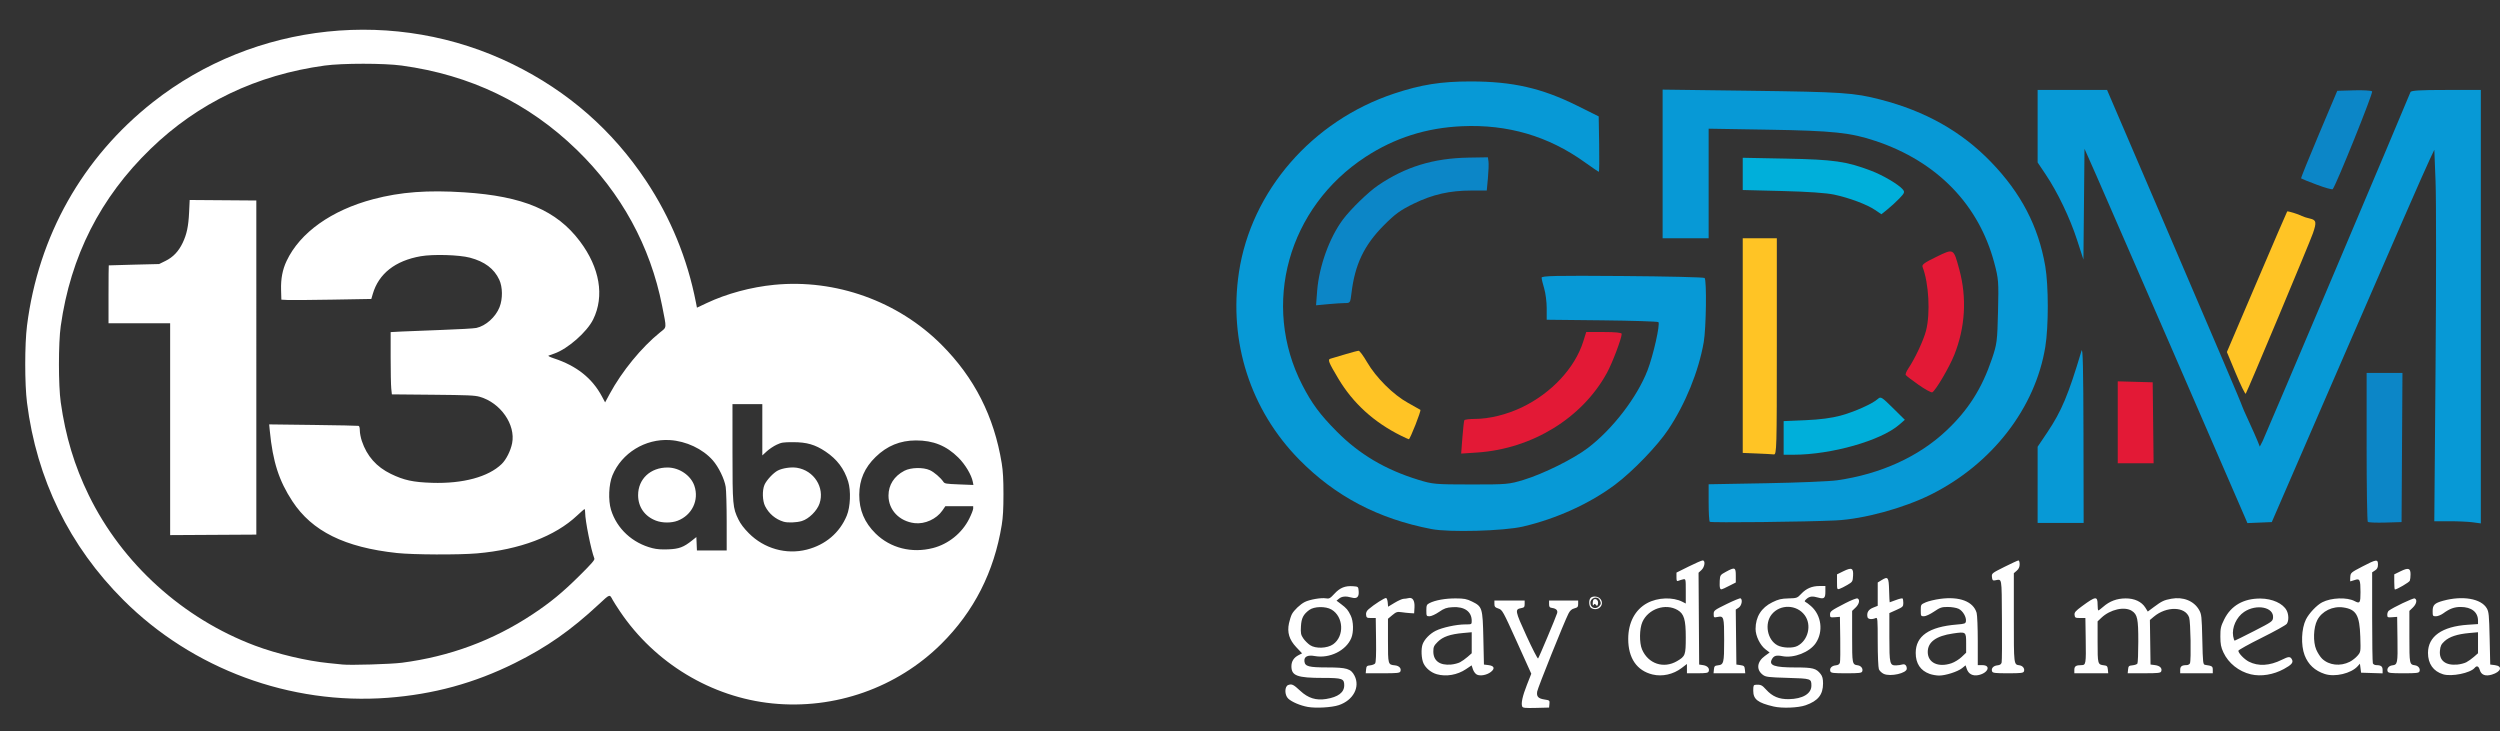 <?xml version="1.0" encoding="UTF-8" standalone="no"?>
<svg
   xmlns:dc="http://purl.org/dc/elements/1.1/"
   xmlns:cc="http://creativecommons.org/ns#"
   xmlns:rdf="http://www.w3.org/1999/02/22-rdf-syntax-ns#"
   xmlns:svg="http://www.w3.org/2000/svg"
   xmlns="http://www.w3.org/2000/svg"
   xmlns:sodipodi="http://sodipodi.sourceforge.net/DTD/sodipodi-0.dtd"
   xmlns:inkscape="http://www.inkscape.org/namespaces/inkscape"
   version="1.1"
   id="svg864"
   width="1283.193"
   height="375.434"
   viewBox="0 0 1283.193 375.434"
   sodipodi:docname="wndu_intro.svg"
   inkscape:version="1.0.1 (c497b03c, 2020-09-10)">
  <rect x="0" y="0" width="1283.193" height="375.434" fill="#333333" stroke="none"/>
  <style
     id="style1577" />
  <defs
     id="defs868" />
  <sodipodi:namedview
     pagecolor="#ffffff"
     bordercolor="#666666"
     borderopacity="1"
     objecttolerance="10"
     gridtolerance="10"
     guidetolerance="10"
     inkscape:pageopacity="0"
     inkscape:pageshadow="2"
     inkscape:window-width="1792"
     inkscape:window-height="1067"
     id="namedview866"
     showgrid="false"
     inkscape:zoom="0.50000003"
     inkscape:cx="713.2122"
     inkscape:cy="180.59088"
     inkscape:window-x="0"
     inkscape:window-y="75"
     inkscape:window-maximized="0"
     inkscape:current-layer="g872"
     inkscape:document-rotation="0"
     fit-margin-top="0"
     fit-margin-left="0"
     fit-margin-right="0"
     fit-margin-bottom="0" />
  <g
     inkscape:groupmode="layer"
     inkscape:label="Image"
     id="g872"
     transform="translate(581.5,110.035)">
    <flowRoot
       xml:space="preserve"
       style="line-height:125%;font-variant-ligatures:normal;font-variant-caps:normal;font-variant-numeric:normal;font-feature-settings:normal"
       word-spacing="0"
       letter-spacing="0"
       font-size="37.333px"
       transform="matrix(1.067,0,0,1.067,2111.455,-1052.371)"
       font-family="'Century Gothic'"
       fill="#000000"
       stroke-width="1"
       id="flowRoot8"><flowRegion
         id="flowRegion4"><path
           d="M-72.857 481.43h241.43v67.143h-241.43z"
           id="path2" /></flowRegion><flowPara
         id="flowPara6" /></flowRoot>
    <flowRoot
       xml:space="preserve"
       style="line-height:125%;font-variant-ligatures:normal;font-variant-caps:normal;font-variant-numeric:normal;font-feature-settings:normal"
       word-spacing="0"
       letter-spacing="0"
       font-size="37.333px"
       transform="matrix(1.067,0,0,1.067,1839.82,-939.184)"
       font-family="'Century Gothic'"
       fill="#000000"
       stroke-width="1"
       id="flowRoot16"><flowRegion
         id="flowRegion12"><path
           d="M-72.857 481.43h241.43v67.143h-241.43z"
           id="path10" /></flowRegion><flowPara
         id="flowPara14" /></flowRoot>
    <flowRoot
       xml:space="preserve"
       style="line-height:125%;font-variant-ligatures:normal;font-variant-caps:normal;font-variant-numeric:normal;font-feature-settings:normal"
       word-spacing="0"
       letter-spacing="0"
       font-size="37.333px"
       transform="matrix(1.067,0,0,1.067,1534.463,-1106.021)"
       font-family="'Century Gothic'"
       fill="#000000"
       stroke-width="1"
       id="flowRoot24"><flowRegion
         id="flowRegion20"><path
           d="M-72.857 481.43h241.43v67.143h-241.43z"
           id="path18" /></flowRegion><flowPara
         id="flowPara22" /></flowRoot>
    <flowRoot
       xml:space="preserve"
       style="line-height:125%;-inkscape-font-specification:'Century Gothic, Normal';font-variant-ligatures:normal;font-variant-caps:normal;font-variant-numeric:normal;font-feature-settings:normal;text-align:start"
       transform="matrix(1.067,0,0,1.067,1257.417,-1346.499)"
       font-style="normal"
       font-variant="normal"
       font-weight="400"
       font-stretch="normal"
       font-size="37.333px"
       font-family="'Century Gothic'"
       letter-spacing="0"
       word-spacing="0"
       writing-mode="lr-tb"
       text-anchor="start"
       fill="#000000"
       fill-opacity="1"
       stroke="none"
       stroke-width="1"
       stroke-linecap="butt"
       stroke-linejoin="miter"
       stroke-opacity="1"
       id="flowRoot32"><flowRegion
         id="flowRegion28"><path
           d="M-72.857 481.429h241.429v67.143H-72.857z"
           id="path26" /></flowRegion><flowPara
         id="flowPara30" /></flowRoot>
    <flowRoot
       xml:space="preserve"
       style="line-height:125%;font-variant-ligatures:normal;font-variant-caps:normal;font-variant-numeric:normal;font-feature-settings:normal"
       word-spacing="0"
       letter-spacing="0"
       font-size="37.333px"
       transform="matrix(1.067,0,0,1.067,1468.645,-970.561)"
       font-family="'Century Gothic'"
       fill="#000000"
       stroke-width="1"
       id="flowRoot40"><flowRegion
         id="flowRegion36"><path
           d="M-72.857 481.43h241.43v67.143h-241.43z"
           id="path34" /></flowRegion><flowPara
         id="flowPara38" /></flowRoot>
    <flowRoot
       xml:space="preserve"
       style="line-height:125%;font-variant-ligatures:normal;font-variant-caps:normal;font-variant-numeric:normal;font-feature-settings:normal"
       word-spacing="0"
       letter-spacing="0"
       font-size="37.333px"
       transform="matrix(1.067,0,0,1.067,1197.01,-857.374)"
       font-family="'Century Gothic'"
       fill="#000000"
       stroke-width="1"
       id="flowRoot48"><flowRegion
         id="flowRegion44"><path
           d="M-72.857 481.43h241.43v67.143h-241.43z"
           id="path42" /></flowRegion><flowPara
         id="flowPara46" /></flowRoot>
    <flowRoot
       xml:space="preserve"
       style="line-height:125%;font-variant-ligatures:normal;font-variant-caps:normal;font-variant-numeric:normal;font-feature-settings:normal"
       word-spacing="0"
       letter-spacing="0"
       font-size="37.333px"
       transform="matrix(1.067,0,0,1.067,891.653,-1024.211)"
       font-family="'Century Gothic'"
       fill="#000000"
       stroke-width="1"
       id="flowRoot56"><flowRegion
         id="flowRegion52"><path
           d="M-72.857 481.43h241.43v67.143h-241.43z"
           id="path50" /></flowRegion><flowPara
         id="flowPara54" /></flowRoot>
    <flowRoot
       xml:space="preserve"
       style="line-height:125%;-inkscape-font-specification:'Century Gothic, Normal';font-variant-ligatures:normal;font-variant-caps:normal;font-variant-numeric:normal;font-feature-settings:normal;text-align:start"
       transform="matrix(1.067,0,0,1.067,614.608,-1264.69)"
       font-style="normal"
       font-variant="normal"
       font-weight="400"
       font-stretch="normal"
       font-size="37.333px"
       font-family="'Century Gothic'"
       letter-spacing="0"
       word-spacing="0"
       writing-mode="lr-tb"
       text-anchor="start"
       fill="#000000"
       fill-opacity="1"
       stroke="none"
       stroke-width="1"
       stroke-linecap="butt"
       stroke-linejoin="miter"
       stroke-opacity="1"
       id="flowRoot64"><flowRegion
         id="flowRegion60"><path
           d="M-72.857 481.429h241.429v67.143H-72.857z"
           id="path58" /></flowRegion><flowPara
         id="flowPara62" /></flowRoot>
    <flowRoot
       xml:space="preserve"
       style="line-height:125%;-inkscape-font-specification:'Century Gothic, Normal';font-variant-ligatures:normal;font-variant-caps:normal;font-variant-numeric:normal;font-feature-settings:normal;text-align:start"
       transform="matrix(1.067,0,0,1.067,1707.417,-754.153)"
       font-style="normal"
       font-variant="normal"
       font-weight="400"
       font-stretch="normal"
       font-size="37.333px"
       font-family="'Century Gothic'"
       letter-spacing="0"
       word-spacing="0"
       writing-mode="lr-tb"
       text-anchor="start"
       fill="#000000"
       fill-opacity="1"
       stroke="none"
       stroke-width="1"
       stroke-linecap="butt"
       stroke-linejoin="miter"
       stroke-opacity="1"
       id="flowRoot86"><flowRegion
         id="flowRegion82"><path
           d="M-72.857 481.429h241.429v67.143H-72.857z"
           id="path80" /></flowRegion><flowPara
         id="flowPara84" /></flowRoot>
    <g
       id="g1575">
      <g
         id="g1023">
        <path
           sodipodi:nodetypes="cccssssscccsccccccccccsscccccccscccccscccscscccscccccscccscccccccccsccccccscsssccscssscsscsscssccscccssccssccsssccsccsccccscccccccsccsssccsccsccsccccscsccccssscccsccsccsccccccccsscscccccscccsccscccscsssccccccccscscccssccscsscssccsccscsccsscccscssccssssccccccccccsccccccsscsscssscscscscccccccscccccccccscscccccccccsccsccsccscscsscccccsccccsscccccsccccsccsssccscccssccsccssssscscssscccccccccscccssccccccccsccccccscscccccsscscssccccsccsscsccccsccccccccccsccccsccsccssccscss"
           inkscape:connector-curvature="0"
           id="path948"
           d="m 89.78,252.818 c -3.859,-0.687 -8.217,-2.538 -10.066,-4.275 -1.933,-1.817 -1.938,-6.255 -0.007,-6.973 1.855,-0.689 2.678,-0.292 6.193,2.983 4.008,3.737 8.072,5.021 13.248,4.188 6.2,-0.998 9.311,-3.348 9.311,-7.031 0,-3.425 -1.016,-3.782 -10.773,-3.782 -13.357,0 -16.336,-1.089 -16.336,-5.971 0,-2.545 1.224,-4.453 3.667,-5.716 l 1.804,-0.933 -2.943,-3.112 c -3.646,-3.855 -4.793,-7.602 -3.777,-12.34 0.358,-1.671 1.032,-3.763 1.496,-4.65 1.072,-2.046 4.294,-5.092 6.631,-6.267 2.495,-1.254 8.511,-2.292 10.8,-1.862 1.69,0.317 2.179,0.053 4.426,-2.384 2.828,-3.068 5.469,-4.129 9.542,-3.834 2.662,0.194 2.689,0.217 2.88,2.559 0.245,3 -0.925,4.04 -3.663,3.254 -2.879,-0.826 -4.916,-0.656 -6.381,0.53 l -1.326,1.073 2.305,1.739 c 2.902,2.189 3.587,3.005 5.011,5.967 1.417,2.946 1.535,8.43 0.249,11.514 -2.685,6.436 -11.141,10.584 -18.757,9.2 -3.685,-0.67 -5.567,0.317 -5.281,2.768 0.3,2.573 2.218,3.072 11.837,3.082 9.88,0.008 12.047,0.672 13.873,4.239 2.981,5.823 -0.653,12.626 -8.074,15.112 -3.588,1.202 -11.679,1.671 -15.887,0.922 z m 12.998,-32.16 c 5.86,-4.172 5.368,-14.193 -0.874,-17.836 -3.016,-1.76 -8.894,-1.637 -11.406,0.238 -3.068,2.29 -4.023,4.189 -4.256,8.463 -0.189,3.446 -0.022,4.304 1.19,6.087 0.775,1.141 2.343,2.71 3.485,3.485 2.832,1.923 8.859,1.7 11.862,-0.438 z m 97.024,31.921 c -0.638,-1.664 0.165,-5.327 2.433,-11.101 l 2.242,-5.705 -7.403,-16.389 c -7.157,-15.845 -7.471,-16.411 -9.466,-17.064 -1.716,-0.562 -2.063,-0.963 -2.063,-2.389 v -1.713 h 7.763 7.763 v 1.785 c 0,1.501 -0.275,1.834 -1.728,2.09 -3.391,0.598 -3.252,1.344 2.651,14.236 3.045,6.65 5.733,11.879 5.973,11.619 0.459,-0.496 9.101,-21.056 9.764,-23.228 0.446,-1.464 -0.476,-2.416 -2.628,-2.714 -1.215,-0.168 -1.493,-0.54 -1.493,-1.998 v -1.791 h 7.464 7.464 v 1.753 c 0,1.476 -0.306,1.833 -1.937,2.255 -1.39,0.36 -2.255,1.13 -3.062,2.725 -2.225,4.394 -15.721,38.021 -16.033,39.95 -0.421,2.597 0.527,3.625 3.797,4.115 2.562,0.384 2.663,0.477 2.489,2.268 l -0.182,1.868 -6.729,0.169 c -5.593,0.14 -6.788,0.014 -7.079,-0.744 z m 129.052,0.02 c -8.145,-1.903 -10.45,-3.691 -10.45,-8.105 0,-2.677 0.138,-2.993 1.344,-3.056 2.549,-0.133 3.142,0.143 5.225,2.445 3.235,3.574 6.649,5.018 11.678,4.94 7.114,-0.112 11.621,-2.809 11.601,-6.947 -0.018,-3.589 -0.118,-3.622 -12.2,-3.976 -9.94,-0.29 -11.227,-0.449 -12.707,-1.553 -3.505,-2.617 -3.067,-6.729 1.032,-9.698 l 2.434,-1.763 -2.084,-1.59 c -2.787,-2.126 -5.128,-6.914 -5.128,-10.491 0,-6.232 2.941,-10.921 8.594,-13.704 3.121,-1.537 4.617,-1.896 8.266,-1.987 4.311,-0.108 4.523,-0.183 6.553,-2.336 2.619,-2.777 5.535,-4.024 9.41,-4.024 h 3.005 v 2.922 c 0,3.34 -0.668,3.885 -3.694,3.018 -2.968,-0.851 -4.389,-0.692 -5.943,0.667 -1.044,0.913 -1.201,1.318 -0.605,1.562 0.442,0.182 1.735,1.146 2.871,2.144 5.366,4.711 6.436,13.048 2.437,18.983 -3.155,4.681 -11.26,7.863 -17.092,6.71 -3.161,-0.625 -4.446,-0.248 -5.432,1.595 -1.69,3.158 1.295,4.198 12.052,4.198 9.007,0 10.665,0.429 12.965,3.353 0.919,1.168 1.247,2.443 1.247,4.848 0,5.761 -2.544,8.953 -8.925,11.197 -3.802,1.337 -12.106,1.665 -16.453,0.649 z m 12.199,-31.072 c 5.582,-2.886 7.463,-10.795 3.759,-15.797 -4.099,-5.535 -12.56,-5.76 -16.903,-0.449 -3.872,4.735 -2.318,13.136 2.944,15.915 2.646,1.398 7.813,1.565 10.2,0.331 z m -185.065,14.504 c -2.925,-0.831 -5.623,-3.031 -6.825,-5.565 -1.123,-2.366 -1.352,-7.495 -0.441,-9.889 0.962,-2.529 3.674,-5.316 6.633,-6.815 3.379,-1.712 10.716,-3.302 15.238,-3.302 3.291,0 3.309,-0.008 3.309,-1.821 0,-4.777 -3.704,-7.419 -9.852,-7.028 -3.109,0.199 -4.26,0.605 -6.944,2.453 -1.793,1.235 -3.942,2.216 -4.854,2.216 -1.565,0 -1.637,-0.13 -1.637,-2.97 0,-2.641 0.182,-3.062 1.642,-3.801 2.938,-1.487 8.103,-2.411 13.379,-2.396 4.345,0.011 5.678,0.265 8.364,1.579 5.334,2.61 5.524,3.223 5.873,18.934 l 0.299,13.435 2.383,0.298 c 2.932,0.367 3.394,1.75 1.17,3.499 -1.994,1.568 -5.312,2.217 -7.122,1.393 -0.77,-0.351 -1.692,-1.554 -2.071,-2.704 l -0.684,-2.071 -2.939,1.978 c -4.368,2.94 -10.139,3.937 -14.921,2.578 z m 11.902,-6.145 c 0.998,-0.516 2.759,-1.768 3.913,-2.781 l 2.098,-1.842 v -5.395 -5.394 l -4.443,0.403 c -6.624,0.6 -10.386,1.911 -13.006,4.531 -1.939,1.938 -2.256,2.632 -2.256,4.932 0,4.805 3.281,7.238 9.074,6.73 1.542,-0.135 3.621,-0.668 4.62,-1.185 z m 98.863,6.291 c -8.1,-1.959 -12.522,-8.405 -12.522,-18.254 0,-8.39 3.497,-15.008 9.716,-18.39 5.417,-2.945 13.19,-3.222 18.169,-0.647 l 1.654,0.856 v -6.355 c 0,-6.278 -0.015,-6.351 -1.344,-6.063 -0.739,0.16 -1.814,0.489 -2.388,0.731 -0.891,0.374 -1.045,0.099 -1.045,-1.877 v -2.316 l 6.277,-3.122 c 3.452,-1.717 6.677,-3.122 7.166,-3.122 1.507,0 1.091,3.346 -0.611,4.925 l -1.5,1.391 0.156,23.563 0.156,23.563 2.028,0.298 c 2.23,0.328 3.444,1.687 2.863,3.203 -0.309,0.805 -1.326,0.977 -5.768,0.977 h -5.393 v -2.385 -2.385 l -2.712,2.07 c -4.287,3.272 -9.94,4.538 -14.903,3.337 z m 12.54,-6.877 c 4.262,-2.497 4.478,-3.087 4.478,-12.216 0,-9.094 -0.876,-12.042 -4.155,-13.978 -6.201,-3.663 -15.121,-0.646 -18.117,6.128 -1.534,3.468 -1.626,10.672 -0.179,14.065 3.149,7.385 11.089,10.037 17.974,6.002 z m 106.133,6.571 c -1.07,-0.482 -2.212,-1.577 -2.538,-2.434 -0.326,-0.857 -0.592,-7.213 -0.592,-14.123 0,-11.741 -0.068,-12.535 -1.045,-12.111 -2.001,0.869 -3.987,0.623 -4.216,-0.523 -0.462,-2.309 0.451,-3.84 2.867,-4.807 l 2.394,-0.958 v -5.985 -5.985 l 1.941,-1.192 c 3.37,-2.069 3.711,-1.61 3.902,5.247 0.094,3.362 0.227,6.113 0.298,6.113 0.07,-1.9e-4 1.507,-0.524 3.193,-1.165 1.685,-0.64 3.231,-0.999 3.433,-0.796 0.203,0.203 0.369,1.249 0.369,2.326 0,1.815 -0.26,2.074 -3.583,3.565 l -3.583,1.608 v 12.344 c 0,13.727 0.207,14.59 3.495,14.497 1.035,-0.031 2.452,-0.234 3.149,-0.456 1.337,-0.424 2.287,0.464 2.304,2.152 0.024,2.318 -8.362,4.225 -11.788,2.682 z m 23.534,-0.008 c -4.734,-1.688 -7.166,-5.344 -7.166,-10.773 0,-8.677 6.828,-13.403 21.032,-14.558 4.109,-0.334 4.57,-0.499 4.74,-1.691 0.305,-2.145 -1.587,-5.365 -3.758,-6.395 -1.118,-0.53 -3.54,-0.942 -5.546,-0.942 -3.17,0 -3.947,0.263 -7.075,2.387 -1.989,1.351 -4.226,2.388 -5.156,2.389 -1.575,9.3e-4 -1.642,-0.122 -1.642,-3.018 0,-2.979 0.035,-3.034 2.538,-4.136 1.396,-0.614 4.731,-1.415 7.412,-1.779 9.987,-1.357 17.052,1.356 18.726,7.193 0.321,1.118 0.583,7.61 0.583,14.426 v 12.394 h 2.325 c 4.684,0 2.939,4.183 -2.143,5.137 -2.817,0.528 -4.939,-0.622 -5.803,-3.146 l -0.648,-1.891 -1.791,1.453 c -2.223,1.803 -8.555,3.83 -11.856,3.795 -1.361,-0.014 -3.508,-0.395 -4.771,-0.845 z m 11.199,-5.473 c 1.565,-0.533 3.897,-1.97 5.182,-3.192 l 2.336,-2.222 v -4.888 c 0,-5.894 -0.065,-5.942 -6.816,-4.959 -8.63,1.258 -12.889,4.388 -12.889,9.472 0,5.547 5.387,8.106 12.187,5.789 z m 153.66,5.696 c -6.183,-1.457 -11.531,-5.724 -14.091,-11.242 -1.252,-2.698 -1.551,-4.251 -1.564,-8.125 -0.015,-4.24 0.21,-5.253 1.974,-8.833 3.474,-7.056 9.927,-10.769 18.61,-10.706 6.101,0.044 11.59,2.548 13.444,6.134 1.116,2.159 1.14,5.331 0.05,6.866 -0.46,0.648 -6.237,3.86 -12.838,7.137 -6.601,3.278 -12.002,6.28 -12.002,6.672 0,1.238 3.048,4.394 5.405,5.597 4.825,2.462 10.685,2.127 16.887,-0.965 3.53,-1.76 4.348,-1.791 5.202,-0.196 0.845,1.579 -0.137,2.754 -4.115,4.918 -5.425,2.953 -11.74,3.974 -16.963,2.743 z m 1.645,-22.218 c 9.144,-4.69 9.562,-4.983 9.74,-6.83 0.526,-5.447 -8.512,-7.261 -14.861,-2.983 -3.932,2.65 -6.362,8.033 -5.616,12.444 0.215,1.277 0.57,2.309 0.788,2.295 0.217,-0.014 4.695,-2.231 9.949,-4.926 z m 36.319,22.044 c -5.118,-1.677 -8.532,-4.847 -10.369,-9.627 -1.985,-5.168 -1.668,-13.679 0.685,-18.388 1.578,-3.156 5.552,-7.347 8.328,-8.783 4.646,-2.403 12.757,-2.699 16.664,-0.608 2.688,1.439 3.009,0.944 3,-4.615 -0.011,-6.415 -0.354,-7.124 -3.001,-6.201 -1.069,0.373 -2.055,0.678 -2.19,0.678 -0.134,0 -0.162,-1.008 -0.059,-2.239 0.181,-2.184 0.333,-2.316 6.157,-5.351 7.263,-3.785 8.061,-3.892 8.061,-1.081 0,1.556 -0.374,2.321 -1.493,3.054 l -1.493,0.978 v 22.872 c 0,12.579 0.163,23.297 0.362,23.816 0.199,0.519 0.984,0.944 1.743,0.944 2.422,0 3.269,0.641 3.269,2.475 v 1.75 l -5.523,-0.172 -5.523,-0.172 -0.298,-2.309 -0.298,-2.309 -1.194,1.329 c -3.318,3.691 -11.655,5.653 -16.824,3.96 z m 12.827,-6.284 c 1.295,-0.661 3.089,-2.075 3.988,-3.142 1.63,-1.937 1.633,-1.957 1.389,-9.729 -0.346,-11.016 -2.081,-14.016 -8.682,-15.006 -5.454,-0.818 -11.021,1.884 -13.406,6.505 -1.977,3.831 -2.226,11.17 -0.514,15.15 0.718,1.67 2.062,3.761 2.987,4.646 3.569,3.419 9.367,4.061 14.239,1.575 z m 47.907,6.442 c -5.046,-1.538 -7.784,-5.4 -7.784,-10.98 0,-8.482 7.2,-13.572 20.451,-14.457 l 5.225,-0.349 v -1.733 c 0,-4.423 -3.335,-7.047 -8.957,-7.047 -3.221,0 -5.621,0.887 -8.896,3.289 -1.116,0.818 -2.795,1.488 -3.732,1.488 -1.611,0 -1.703,-0.139 -1.703,-2.594 0,-3.193 0.962,-4.154 5.374,-5.367 9.98,-2.746 19.478,-1.117 22.392,3.84 1.07,1.82 1.225,3.428 1.493,15.467 l 0.298,13.435 2.383,0.298 c 4.144,0.519 3.217,3.438 -1.546,4.865 -3.296,0.987 -5.444,0.177 -6.185,-2.334 -0.61,-2.065 -1.54,-2.451 -2.659,-1.104 -2.195,2.645 -11.826,4.602 -16.155,3.283 z m 11.88,-6.182 c 0.998,-0.516 2.76,-1.768 3.913,-2.781 l 2.098,-1.842 v -5.395 -5.394 l -4.443,0.403 c -6.163,0.558 -10.216,1.888 -12.702,4.166 -1.745,1.599 -2.166,2.458 -2.397,4.888 -0.479,5.039 2.811,7.675 8.911,7.14 1.542,-0.135 3.621,-0.668 4.62,-1.185 z m -564.723,3.711 c 0.164,-1.696 0.426,-1.964 2.083,-2.124 1.043,-0.102 2.191,-0.539 2.551,-0.973 0.438,-0.527 0.601,-4.53 0.492,-12.057 L 124.639,207.175 h -2.388 c -2.152,0 -2.407,-0.16 -2.575,-1.614 -0.131,-1.135 0.264,-2.005 1.329,-2.931 2.744,-2.386 8.307,-5.939 8.963,-5.725 0.354,0.117 0.725,1.169 0.825,2.341 l 0.182,2.13 3.366,-2.027 c 1.851,-1.115 3.919,-2.031 4.595,-2.035 0.676,-0.006 1.794,-0.16 2.484,-0.345 2.127,-0.571 3.308,1.238 3.103,4.753 l -0.178,3.063 -2.09,-0.125 c -1.149,-0.069 -3.165,-0.286 -4.478,-0.482 -2.075,-0.309 -2.682,-0.112 -4.628,1.513 l -2.239,1.869 v 11.229 c 0,12.269 0.017,12.327 3.525,12.67 2.209,0.215 3.45,1.562 2.859,3.103 -0.323,0.843 -1.572,0.977 -9.09,0.977 h -8.715 z m 178.539,0 c 0.161,-1.666 0.441,-1.967 1.978,-2.127 3.08,-0.32 3.284,-1.129 3.284,-12.991 0,-11.985 -0.152,-12.498 -3.497,-11.829 -1.787,0.357 -1.877,0.285 -1.877,-1.508 0,-1.804 0.278,-2.019 6.639,-5.141 3.652,-1.792 6.876,-3.112 7.165,-2.933 1.163,0.719 0.534,3.805 -0.977,4.795 l -1.503,0.985 0.16,14.106 0.16,14.106 2.09,0.298 c 1.847,0.264 2.112,0.524 2.277,2.239 l 0.188,1.941 h -8.137 -8.137 z m 59.785,0.964 c -0.577,-1.504 0.632,-2.885 2.71,-3.091 1.351,-0.134 1.969,-0.554 2.199,-1.493 0.177,-0.718 0.245,-6.277 0.151,-12.353 l -0.17,-11.047 -2.538,0.191 c -2.37,0.177 -2.538,0.09 -2.538,-1.33 0,-1.72 0.404,-2.021 7.955,-5.921 2.897,-1.496 5.651,-2.573 6.12,-2.394 1.423,0.546 0.958,2.861 -0.939,4.678 l -1.791,1.716 v 13.25 c 0,14.067 0.041,14.267 2.925,14.683 1.698,0.245 2.789,1.744 2.265,3.111 -0.32,0.835 -1.504,0.977 -8.175,0.977 -6.671,0 -7.854,-0.141 -8.175,-0.977 z m 83,0 c -0.577,-1.504 0.632,-2.885 2.71,-3.091 1.352,-0.134 1.968,-0.553 2.196,-1.493 0.175,-0.718 0.243,-10.576 0.151,-21.907 -0.185,-22.847 0.194,-20.813 -3.749,-20.192 -0.957,0.15 -1.231,-0.194 -1.38,-1.729 -0.183,-1.887 -0.08,-1.97 6.409,-5.225 3.627,-1.819 6.868,-3.307 7.202,-3.307 0.334,0 0.607,0.892 0.607,1.982 0,1.37 -0.461,2.383 -1.493,3.28 l -1.493,1.298 v 22.92 c 0,24.4 -0.057,23.923 2.925,24.352 1.698,0.245 2.789,1.744 2.265,3.111 -0.321,0.835 -1.504,0.977 -8.175,0.977 -6.67,0 -7.854,-0.141 -8.175,-0.977 z m 42.211,-0.751 c 0,-1.878 0.848,-2.452 3.62,-2.452 2.329,0 2.426,-0.585 2.222,-13.435 L 488.881,207.175 h -2.687 c -2.454,0 -2.703,-0.135 -2.868,-1.562 -0.153,-1.321 0.444,-2.022 3.881,-4.548 7.014,-5.155 7.944,-5.238 7.944,-0.707 0,1.615 0.166,2.936 0.369,2.936 0.203,0 1.331,-0.845 2.507,-1.878 3.274,-2.875 6.964,-4.263 11.439,-4.303 4.623,-0.042 8.312,1.689 10.237,4.803 l 1.206,1.951 3.094,-2.303 c 4.112,-3.061 5.198,-3.578 8.995,-4.279 6.048,-1.118 11.582,1.1 14.22,5.7 1.287,2.245 1.394,3.221 1.674,15.23 0.285,12.257 0.352,12.839 1.493,13.011 3.587,0.539 3.881,0.731 3.881,2.533 v 1.78 h -8.36 -8.36 v -1.728 c 0,-1.81 0.857,-2.452 3.269,-2.452 0.759,0 1.543,-0.425 1.742,-0.944 0.674,-1.756 0.325,-21.36 -0.418,-23.508 -1.976,-5.712 -11.632,-5.903 -18.191,-0.359 l -1.953,1.651 0.162,11.431 0.162,11.431 2.328,0.298 c 2.49,0.319 3.769,1.616 3.16,3.203 -0.322,0.84 -1.55,0.977 -8.791,0.977 h -8.416 l 0.188,-1.941 c 0.168,-1.738 0.405,-1.961 2.272,-2.139 1.147,-0.11 2.284,-0.512 2.529,-0.896 0.244,-0.384 0.448,-5.476 0.453,-11.316 0.01,-11.643 -0.452,-13.86 -3.272,-15.708 -3.735,-2.447 -11.151,-0.783 -15.677,3.519 l -1.941,1.844 v 10.558 c 0,11.415 0.059,11.631 3.284,11.995 1.534,0.173 1.818,0.481 1.979,2.143 l 0.188,1.941 h -8.696 -8.696 z m 160.81,0.751 c -0.54,-1.407 0.586,-2.875 2.369,-3.089 2.719,-0.327 2.857,-1.012 2.684,-13.327 l -0.162,-11.567 -2.538,0.191 c -2.345,0.176 -2.538,0.079 -2.538,-1.27 0,-0.803 0.336,-1.725 0.746,-2.049 2.09,-1.649 12.543,-6.627 13.304,-6.335 1.446,0.555 0.997,2.857 -0.913,4.688 l -1.791,1.716 v 13.25 c 0,14.067 0.041,14.267 2.925,14.683 1.698,0.245 2.789,1.744 2.265,3.111 -0.321,0.835 -1.504,0.977 -8.175,0.977 -6.671,0 -7.854,-0.141 -8.175,-0.977 z M 235.255,202.051 c -1.216,-0.708 -1.43,-4.105 -0.328,-5.207 1.071,-1.071 3.741,-0.865 4.864,0.375 2.713,2.998 -0.962,6.913 -4.535,4.831 z m 3.988,-0.891 c 1.1,-1.1 1.16,-1.712 0.32,-3.281 -1.197,-2.237 -4.756,-1.091 -4.756,1.532 0,2.515 2.632,3.552 4.436,1.749 z m -3.232,-1.564 c -0.005,-0.884 0.235,-1.758 0.534,-1.942 1.055,-0.652 2.31,0.361 2.228,1.796 -0.089,1.546 -0.645,1.881 -1.317,0.793 -0.285,-0.461 -0.564,-0.415 -0.922,0.149 -0.361,0.569 -0.516,0.332 -0.522,-0.797 z m 65.321,-7.874 c -0.174,-0.452 -0.232,-2.132 -0.13,-3.732 0.179,-2.815 0.283,-2.963 3.171,-4.538 4.595,-2.506 5.075,-2.324 5.075,1.918 v 3.574 l -3.566,1.8 c -4.098,2.068 -4.129,2.075 -4.55,0.978 z m 60.065,-3.025 v -3.928 l 3.215,-1.577 c 4.334,-2.125 5.259,-1.704 5.027,2.291 -0.175,2.992 -0.28,3.161 -2.933,4.717 -1.514,0.887 -3.327,1.796 -4.031,2.019 -1.218,0.387 -1.279,0.22 -1.279,-3.522 z m 286.02,-0.04 v -3.888 l 3.215,-1.577 c 4.008,-1.966 5.145,-1.629 5.145,1.522 0,1.297 -0.168,2.797 -0.374,3.332 -0.309,0.804 -6.607,4.498 -7.67,4.498 -0.174,0 -0.316,-1.75 -0.316,-3.888 z"
           style="fill:#ffffff;fill-opacity:1;stroke-width:0.597" />
        <path
           inkscape:connector-curvature="0"
           style="fill:#0799d6;fill-opacity:1;stroke-width:0.875"
           d="M 153.328,161.535 C 125.948,156.281 103.927,144.725 85.368,125.871 60.332,100.437 49.041,65.382 54.412,29.757 c 6.296,-41.763 37.559,-77.775 79.668,-91.768 13.817,-4.592 24.081,-6.221 39.176,-6.221 21.643,0 36.588,3.404 54.879,12.498 l 10.937,5.438 0.24,14.218 c 0.132,7.82 0.058,14.218 -0.166,14.218 -0.223,0 -3.481,-2.209 -7.24,-4.908 -18.658,-13.401 -39.492,-19.514 -62.969,-18.477 -18.275,0.807 -34.531,5.964 -49.445,15.686 -39.888,26 -53.751,75.902 -32.547,117.157 4.884,9.503 9.097,15.191 17.623,23.792 11.615,11.718 24.868,19.587 41.764,24.8 7.578,2.338 8.582,2.428 27.118,2.448 18.51,0.019 19.551,-0.072 27.123,-2.376 10.102,-3.074 25.511,-10.718 32.892,-16.316 12.714,-9.643 25.278,-25.978 30.669,-39.876 2.925,-7.54 6.585,-23.764 5.587,-24.763 -0.336,-0.336 -13.373,-0.749 -28.973,-0.919 L 212.387,54.08 V 48.184 c 0,-3.243 -0.586,-7.829 -1.303,-10.191 -0.717,-2.362 -1.307,-4.828 -1.312,-5.479 -0.007,-0.984 7.02,-1.132 41.477,-0.875 22.818,0.17 41.8,0.622 42.182,1.005 1.138,1.139 0.8,25.899 -0.45,32.99 -2.656,15.054 -9.39,31.616 -18.246,44.87 -5.595,8.374 -18.159,21.395 -27.172,28.159 -13.01,9.764 -30.148,17.564 -47.425,21.584 -9.778,2.275 -37.667,3.043 -46.809,1.288 z"
           id="path927" />
        <path
           inkscape:connector-curvature="0"
           style="fill:#0799d6;fill-opacity:1;stroke-width:0.875"
           d="m 296.079,157.783 c -0.315,-0.315 -0.573,-4.777 -0.573,-9.915 v -9.342 l 29.529,-0.528 c 16.241,-0.29 32.622,-0.969 36.402,-1.508 22.325,-3.186 41.864,-12.079 56.147,-25.555 11.216,-10.582 18.185,-21.578 23.346,-36.832 2.564,-7.579 2.739,-8.946 3.108,-24.266 0.371,-15.423 0.275,-16.67 -1.917,-24.936 -7.943,-29.952 -29.41,-52.017 -60.857,-62.552 -12.949,-4.338 -21.802,-5.27 -55.353,-5.828 l -30.404,-0.505 v 28.123 28.123 h -11.812 -11.812 v -38.152 -38.152 l 44.841,0.585 c 47.544,0.62 53.334,1.01 66.893,4.507 23.189,5.98 41.65,16.385 56.75,31.985 15.478,15.991 24.405,33.117 27.917,53.559 1.713,9.969 1.729,30.876 0.033,41.336 -5.103,31.465 -27.329,60.185 -58.698,75.85 -14.075,7.028 -34.531,12.6 -48.844,13.302 -15.1,0.742 -64.123,1.273 -64.695,0.701 z"
           id="path925" />
        <path
           inkscape:connector-curvature="0"
           style="fill:#0799d6;fill-opacity:1;stroke-width:0.875"
           d="M 464.368,138.824 V 119.272 l 4.943,-7.352 c 7.311,-10.874 10.828,-19.255 17.588,-41.912 0.665,-2.228 0.938,9.389 1.003,42.653 l 0.089,45.715 h -11.812 -11.812 z"
           id="path923" />
        <path
           inkscape:connector-curvature="0"
           style="fill:#0799d6;fill-opacity:1;stroke-width:0.875"
           d="M 570.815,155.571 C 566.406,145.206 499.314,-9.132 494.444,-20.111 l -6.015,-13.562 -0.277,28.435 -0.277,28.435 -3.295,-10.152 C 480.917,1.759 474.599,-11.403 468.433,-20.596 l -4.064,-6.058 v -18.602 -18.602 h 17.823 17.823 l 26.756,62.339 c 29.481,68.688 42.59,99.471 42.59,100.011 0,0.195 1.505,3.61 3.345,7.589 1.84,3.979 3.875,8.56 4.523,10.18 l 1.177,2.944 1.505,-2.944 c 1.132,-2.216 73.612,-173.333 75.83,-179.026 0.321,-0.825 4.805,-1.094 18.269,-1.094 h 17.843 V 47.379 158.614 l -4.059,-0.556 c -2.233,-0.306 -7.606,-0.556 -11.942,-0.556 h -7.882 l 0.641,-79.001 c 0.352,-43.45 0.356,-86.349 0.007,-95.33 l -0.634,-16.33 -2.383,5.038 c -3.051,6.452 -17.44,39.409 -52.775,120.877 l -28.271,65.183 -6.257,0.257 -6.257,0.257 z"
           id="path921" />
        <path
           inkscape:connector-curvature="0"
           style="fill:#0c86c7;fill-opacity:1;stroke-width:0.875"
           d="m 633.844,157.823 c -0.337,-0.337 -0.613,-17.674 -0.613,-38.527 V 81.382 h 9.196 9.196 l -0.228,38.278 -0.228,38.279 -8.355,0.248 c -4.595,0.137 -8.631,-0.027 -8.968,-0.365 z"
           id="path919" />
        <path
           inkscape:connector-curvature="0"
           style="fill:#e31936;fill-opacity:1;stroke-width:0.875"
           d="M 505.491,106.725 V 85.696 l 8.968,0.249 8.968,0.249 0.235,20.78 0.235,20.78 h -9.203 -9.203 z"
           id="path917" />
        <path
           inkscape:connector-curvature="0"
           style="fill:#ffc425;fill-opacity:1;stroke-width:0.875"
           d="m 320.223,122.728 -7.218,-0.295 V 67.348 12.262 h 8.749 8.749 v 55.559 c 0,52.397 -0.087,55.548 -1.531,55.38 -0.842,-0.098 -4.779,-0.311 -8.749,-0.473 z"
           id="path915" />
        <path
           inkscape:connector-curvature="0"
           style="fill:#00afda;fill-opacity:1;stroke-width:0.875"
           d="m 334.003,114.746 v -8.633 l 11.155,-0.469 c 7.4,-0.311 13.491,-1.104 18.092,-2.356 7.141,-1.943 16.369,-6.079 19.125,-8.571 1.463,-1.323 1.953,-1.027 7.701,4.657 l 6.138,6.07 -2.889,2.51 c -9.423,8.188 -34.786,15.391 -54.291,15.419 l -5.031,0.007 z"
           id="path913" />
        <path
           inkscape:connector-curvature="0"
           style="fill:#e31936;fill-opacity:1;stroke-width:0.875"
           d="m 169.111,114.548 c 0.343,-4.527 0.795,-8.525 1.003,-8.886 0.208,-0.361 2.619,-0.663 5.358,-0.671 7.506,-0.023 16.427,-2.221 24.228,-5.969 15.139,-7.274 27.172,-20.196 31.439,-33.759 l 1.534,-4.878 h 9.105 c 5.904,0 9.105,0.33 9.105,0.939 0,2.298 -4.766,14.887 -7.593,20.059 -12.673,23.181 -38.449,38.985 -66.634,40.854 l -8.17,0.542 z"
           id="path911" />
        <path
           inkscape:connector-curvature="0"
           style="fill:#ffc425;fill-opacity:1;stroke-width:0.875"
           d="m 137.579,113.58 c -13.865,-6.871 -24.599,-16.642 -32.118,-29.235 -5.054,-8.465 -5.602,-9.85 -4.064,-10.274 0.651,-0.179 3.968,-1.167 7.371,-2.195 3.403,-1.028 6.599,-1.869 7.103,-1.869 0.504,0 2.445,2.631 4.313,5.846 4.593,7.906 13.434,16.711 20.925,20.84 3.352,1.847 6.252,3.482 6.444,3.633 0.512,0.402 -5.317,15.195 -5.943,15.083 -0.292,-0.052 -2.106,-0.876 -4.031,-1.83 z"
           id="path909" />
        <path
           inkscape:connector-curvature="0"
           style="fill:#ffc425;fill-opacity:1;stroke-width:0.875"
           d="m 566.091,81.649 -4.582,-11.008 15.35,-35.947 c 8.442,-19.771 15.46,-36.058 15.596,-36.193 0.305,-0.305 5.735,1.371 7.558,2.332 0.738,0.389 2.608,0.985 4.156,1.325 3.242,0.712 3.469,1.876 1.484,7.587 -1.675,4.819 -33.785,81.482 -34.472,82.304 -0.279,0.333 -2.569,-4.347 -5.089,-10.401 z"
           id="path907" />
        <path
           inkscape:connector-curvature="0"
           style="fill:#e31936;fill-opacity:1;stroke-width:0.875"
           d="m 403.301,87.513 c -3.394,-2.383 -6.375,-4.664 -6.624,-5.068 -0.25,-0.404 0.332,-1.891 1.292,-3.305 3.358,-4.942 7.812,-14.424 9.102,-19.378 2.306,-8.852 1.464,-24.448 -1.769,-32.785 -0.456,-1.176 0.966,-2.216 7.067,-5.169 9.051,-4.381 8.798,-4.52 11.791,6.479 3.962,14.563 3.064,29.746 -2.597,43.884 -2.536,6.334 -9.388,18.005 -11.243,19.151 -0.466,0.288 -3.625,-1.426 -7.018,-3.809 z"
           id="path905" />
        <path
           inkscape:connector-curvature="0"
           style="fill:#0c86c7;fill-opacity:1;stroke-width:0.875"
           d="m 94.559,39.306 c 0.974,-12.603 6.314,-27.405 13.228,-36.668 3.963,-5.31 12.984,-14.081 17.981,-17.483 14.075,-9.582 28.445,-13.992 46.564,-14.29 l 9.87,-0.162 0.304,2.155 c 0.167,1.185 0.035,5.024 -0.293,8.531 l -0.597,6.375 h -7.837 c -11.162,0 -19.899,1.98 -29.636,6.718 -6.864,3.339 -9.538,5.278 -15.352,11.131 -10.146,10.213 -14.859,20.099 -16.621,34.866 -0.588,4.925 -0.658,5.031 -3.343,5.037 -1.509,0.004 -5.463,0.263 -8.788,0.577 l -6.046,0.571 z"
           id="path903" />
        <path
           inkscape:connector-curvature="0"
           style="fill:#00afda;fill-opacity:1;stroke-width:0.875"
           d="m 380.93,-2.263 c -4.164,-2.83 -13.124,-6.189 -21.016,-7.881 -3.992,-0.856 -13.523,-1.518 -26.568,-1.847 l -20.342,-0.512 v -8.274 -8.274 l 22.53,0.439 c 24.183,0.472 30.559,1.382 43.263,6.176 6.145,2.319 14.278,7.115 16.37,9.653 1.09,1.322 0.89,1.848 -1.75,4.597 -1.639,1.707 -4.392,4.232 -6.118,5.611 l -3.137,2.507 z"
           id="path901" />
        <path
           inkscape:connector-curvature="0"
           style="fill:#0c86c7;fill-opacity:1;stroke-width:0.875"
           d="m 607.599,-15.249 c -4.233,-1.596 -7.831,-3.047 -7.996,-3.226 -0.165,-0.178 3.944,-10.364 9.132,-22.635 l 9.431,-22.311 8.55,-0.252 c 4.702,-0.139 8.906,0.104 9.341,0.539 0.668,0.668 -18.508,48.24 -20.229,50.185 -0.292,0.33 -3.995,-0.705 -8.228,-2.301 z"
           id="path897" />
      </g>
      <path
         style="fill:#ffffff;fill-opacity:1;stroke-width:0.494"
         d="m -185.03,251.018 c -31.346,-3.156 -60.46,-20.749 -78.303,-47.317 -1.567,-2.333 -3.208,-4.91 -3.646,-5.725 -1.681,-3.128 -1.363,-3.222 -7.09,2.101 -14.5,13.479 -26.753,22.055 -43.166,30.216 -20.76,10.322 -41.751,16.06 -65.238,17.835 -50.021,3.779 -100.212,-14.774 -135.656,-50.147 -27.752,-27.696 -44.562,-62.096 -49.511,-101.32 -1.213,-9.609 -1.213,-29.929 0,-39.538 5.806,-46.017 28.462,-86.236 64.628,-114.73 52.319,-41.22 124.837,-48.849 184.76,-19.436 28.347,13.914 51.132,33.866 68.43,59.921 12.532,18.877 21.15,39.902 25.501,62.213 l 0.545,2.795 5.063,-2.388 c 10.18,-4.802 22.737,-8.192 34.634,-9.349 31.496,-3.065 63.458,8.379 85.799,30.721 16.909,16.909 27.032,36.839 30.946,60.927 0.648,3.986 0.883,8.205 0.883,15.815 0,7.611 -0.236,11.829 -0.883,15.815 -3.914,24.086 -14.267,44.438 -31.077,61.095 -22.676,22.469 -54.627,33.718 -86.619,30.497 z m -190.246,-20.876 c 24.555,-3.185 46.818,-11.427 67.064,-24.827 9.233,-6.111 15.461,-11.238 24.28,-19.989 6.197,-6.149 7.777,-7.979 7.499,-8.69 -1.698,-4.356 -4.724,-19.414 -4.724,-23.511 -6e-5,-1.019 -0.14,-1.853 -0.311,-1.853 -0.171,0 -1.869,1.471 -3.775,3.268 -11.34,10.697 -29.515,17.573 -51.439,19.46 -9.442,0.813 -32.816,0.706 -41.097,-0.189 -26.812,-2.894 -43.534,-11.169 -53.625,-26.537 -6.945,-10.577 -10.081,-20.339 -11.614,-36.151 l -0.323,-3.328 22.649,0.281 c 12.457,0.154 22.927,0.366 23.267,0.471 0.376,0.116 0.618,1.072 0.618,2.445 0,1.24 0.463,3.638 1.03,5.328 2.591,7.734 7.488,13.283 14.895,16.877 6.733,3.267 11.378,4.275 21.149,4.588 15.828,0.508 28.883,-3.018 35.728,-9.65 2.305,-2.233 4.595,-6.78 5.362,-10.644 1.899,-9.568 -5.925,-20.792 -16.633,-23.865 -2.541,-0.729 -5.979,-0.879 -24.027,-1.046 l -21.061,-0.196 -0.313,-3.001 c -0.173,-1.65 -0.313,-8.84 -0.313,-15.977 V 60.432 l 5.56,-0.3 c 3.058,-0.165 12.454,-0.538 20.881,-0.829 8.427,-0.291 16.322,-0.747 17.545,-1.012 4.858,-1.056 9.928,-5.608 11.922,-10.707 1.66,-4.244 1.596,-10.269 -0.151,-14.025 -2.643,-5.684 -7.49,-9.33 -15.076,-11.34 -5.489,-1.454 -18.874,-1.848 -25.216,-0.742 -13.118,2.288 -21.618,8.972 -24.644,19.382 l -0.743,2.555 -19.874,0.347 c -10.931,0.191 -21.32,0.273 -23.087,0.181 l -3.212,-0.166 -0.144,-4.942 c -0.169,-5.79 0.72,-10.463 2.847,-14.959 6.87,-14.527 22.992,-26.005 44.504,-31.686 13.985,-3.693 27.816,-4.729 46.705,-3.498 30.223,1.97 47.365,9.235 59.339,25.148 10.196,13.551 12.67,28.132 6.799,40.069 -3.179,6.464 -13.056,15.146 -19.952,17.537 -1.215,0.421 -2.542,0.891 -2.95,1.044 -0.428,0.161 0.718,0.755 2.718,1.41 11.63,3.803 19.664,10.171 24.682,19.564 l 1.622,3.036 2.358,-4.361 c 6.264,-11.586 16.327,-23.875 25.835,-31.552 3.545,-2.862 3.444,-1.594 1.081,-13.596 -6.034,-30.644 -20.937,-57.911 -43.778,-80.096 -24.79,-24.078 -54.63,-38.445 -89.888,-43.275 -9.042,-1.239 -30.496,-1.239 -39.538,0 -34.95,4.788 -64.977,19.154 -89.347,42.744 -25.822,24.996 -41.088,55.108 -46.139,91.006 -1.224,8.702 -1.224,30.342 0,39.044 2.46,17.483 7.043,32.691 14.374,47.693 17.185,35.17 48.322,63.348 85.377,77.267 11.24,4.222 26.547,7.853 37.712,8.947 2.99,0.293 6.215,0.621 7.166,0.729 3.889,0.443 24.835,-0.181 30.425,-0.906 z M -494.167,110.256 V 55.886 h -15.815 -15.815 V 41.059 c 0,-8.155 0.056,-14.852 0.124,-14.884 0.068,-0.029 5.911,-0.198 12.984,-0.371 l 12.861,-0.313 3.299,-1.624 c 3.891,-1.916 6.699,-4.873 8.792,-9.258 2.1,-4.399 2.971,-8.538 3.304,-15.689 l 0.294,-6.308 17.103,0.13 17.103,0.13 V 78.62 164.368 l -22.117,0.128 -22.117,0.128 z m 326.797,61.807 c 9.596,-2.454 16.855,-8.627 20.495,-17.427 1.865,-4.51 2.197,-12.707 0.71,-17.532 -2.01,-6.521 -5.721,-11.435 -11.61,-15.373 -5.334,-3.567 -9.623,-4.807 -16.63,-4.807 -5.122,0 -5.961,0.13 -8.488,1.315 -1.543,0.723 -3.822,2.253 -5.066,3.399 l -2.261,2.084 V 110.561 97.401 h -7.66 -7.66 l 0.006,24.588 c 0.011,27.183 0.139,28.651 3.05,34.614 1.108,2.268 2.8,4.505 5.352,7.071 7.85,7.895 19.191,11.092 29.76,8.389 z m -11.977,-14.334 c -4.121,-1.258 -7.451,-4.062 -9.431,-7.94 -1.394,-2.731 -1.557,-8.135 -0.33,-10.967 1.041,-2.404 4.561,-6.179 6.849,-7.347 2.453,-1.251 6.826,-1.886 9.778,-1.42 8.796,1.391 14.363,10.135 11.65,18.301 -1.248,3.757 -5.5,7.97 -9.133,9.049 -2.754,0.818 -7.256,0.973 -9.384,0.323 z m -29.163,0.092 c -0.001,-8.087 -0.228,-16.149 -0.502,-17.916 -0.631,-4.065 -3.656,-10.292 -6.652,-13.69 -5.159,-5.852 -13.637,-9.846 -22.001,-10.364 -12.654,-0.785 -24.728,6.636 -29.488,18.124 -1.888,4.556 -2.226,12.758 -0.728,17.653 2.964,9.687 10.998,17.125 21.29,19.708 2.258,0.567 4.627,0.74 8.155,0.595 5.495,-0.225 7.801,-1.087 12.138,-4.537 l 2.224,-1.769 0.145,3.449 0.145,3.449 h 7.639 7.639 l -0.004,-14.703 z m -36.359,-0.646 c -5.763,-2.217 -9.106,-7.014 -9.106,-13.069 0,-8.298 6.351,-14.228 15.184,-14.177 5.996,0.035 11.892,4.071 13.701,9.381 2.513,7.374 -1.22,15.127 -8.642,17.946 -3.205,1.218 -7.85,1.184 -11.138,-0.081 z m 142.24,14.088 c 7.946,-2.05 14.922,-7.683 18.589,-15.01 1.13,-2.259 2.055,-4.637 2.055,-5.285 v -1.178 h -7.143 -7.142 l -1.52,2.21 c -3.011,4.377 -9.004,7.101 -14.26,6.483 -7.857,-0.923 -13.424,-6.789 -13.41,-14.13 0.011,-5.479 2.9,-10.005 8.139,-12.745 3.336,-1.745 9.681,-1.888 13.127,-0.296 2.198,1.015 5.455,3.818 6.908,5.943 0.666,0.975 1.291,1.079 8.072,1.347 l 7.349,0.29 -0.307,-1.594 c -0.689,-3.58 -3.868,-8.911 -7.426,-12.452 -6.128,-6.1 -12.904,-8.841 -21.793,-8.815 -8.091,0.023 -14.806,2.778 -20.664,8.477 -5.681,5.527 -8.35,11.675 -8.407,19.366 -0.058,7.87 2.69,14.378 8.45,20.006 7.598,7.424 18.554,10.177 29.383,7.383 z"
         id="path865" />
    </g>
  </g>
  <style
     id="style3728" />
</svg>
